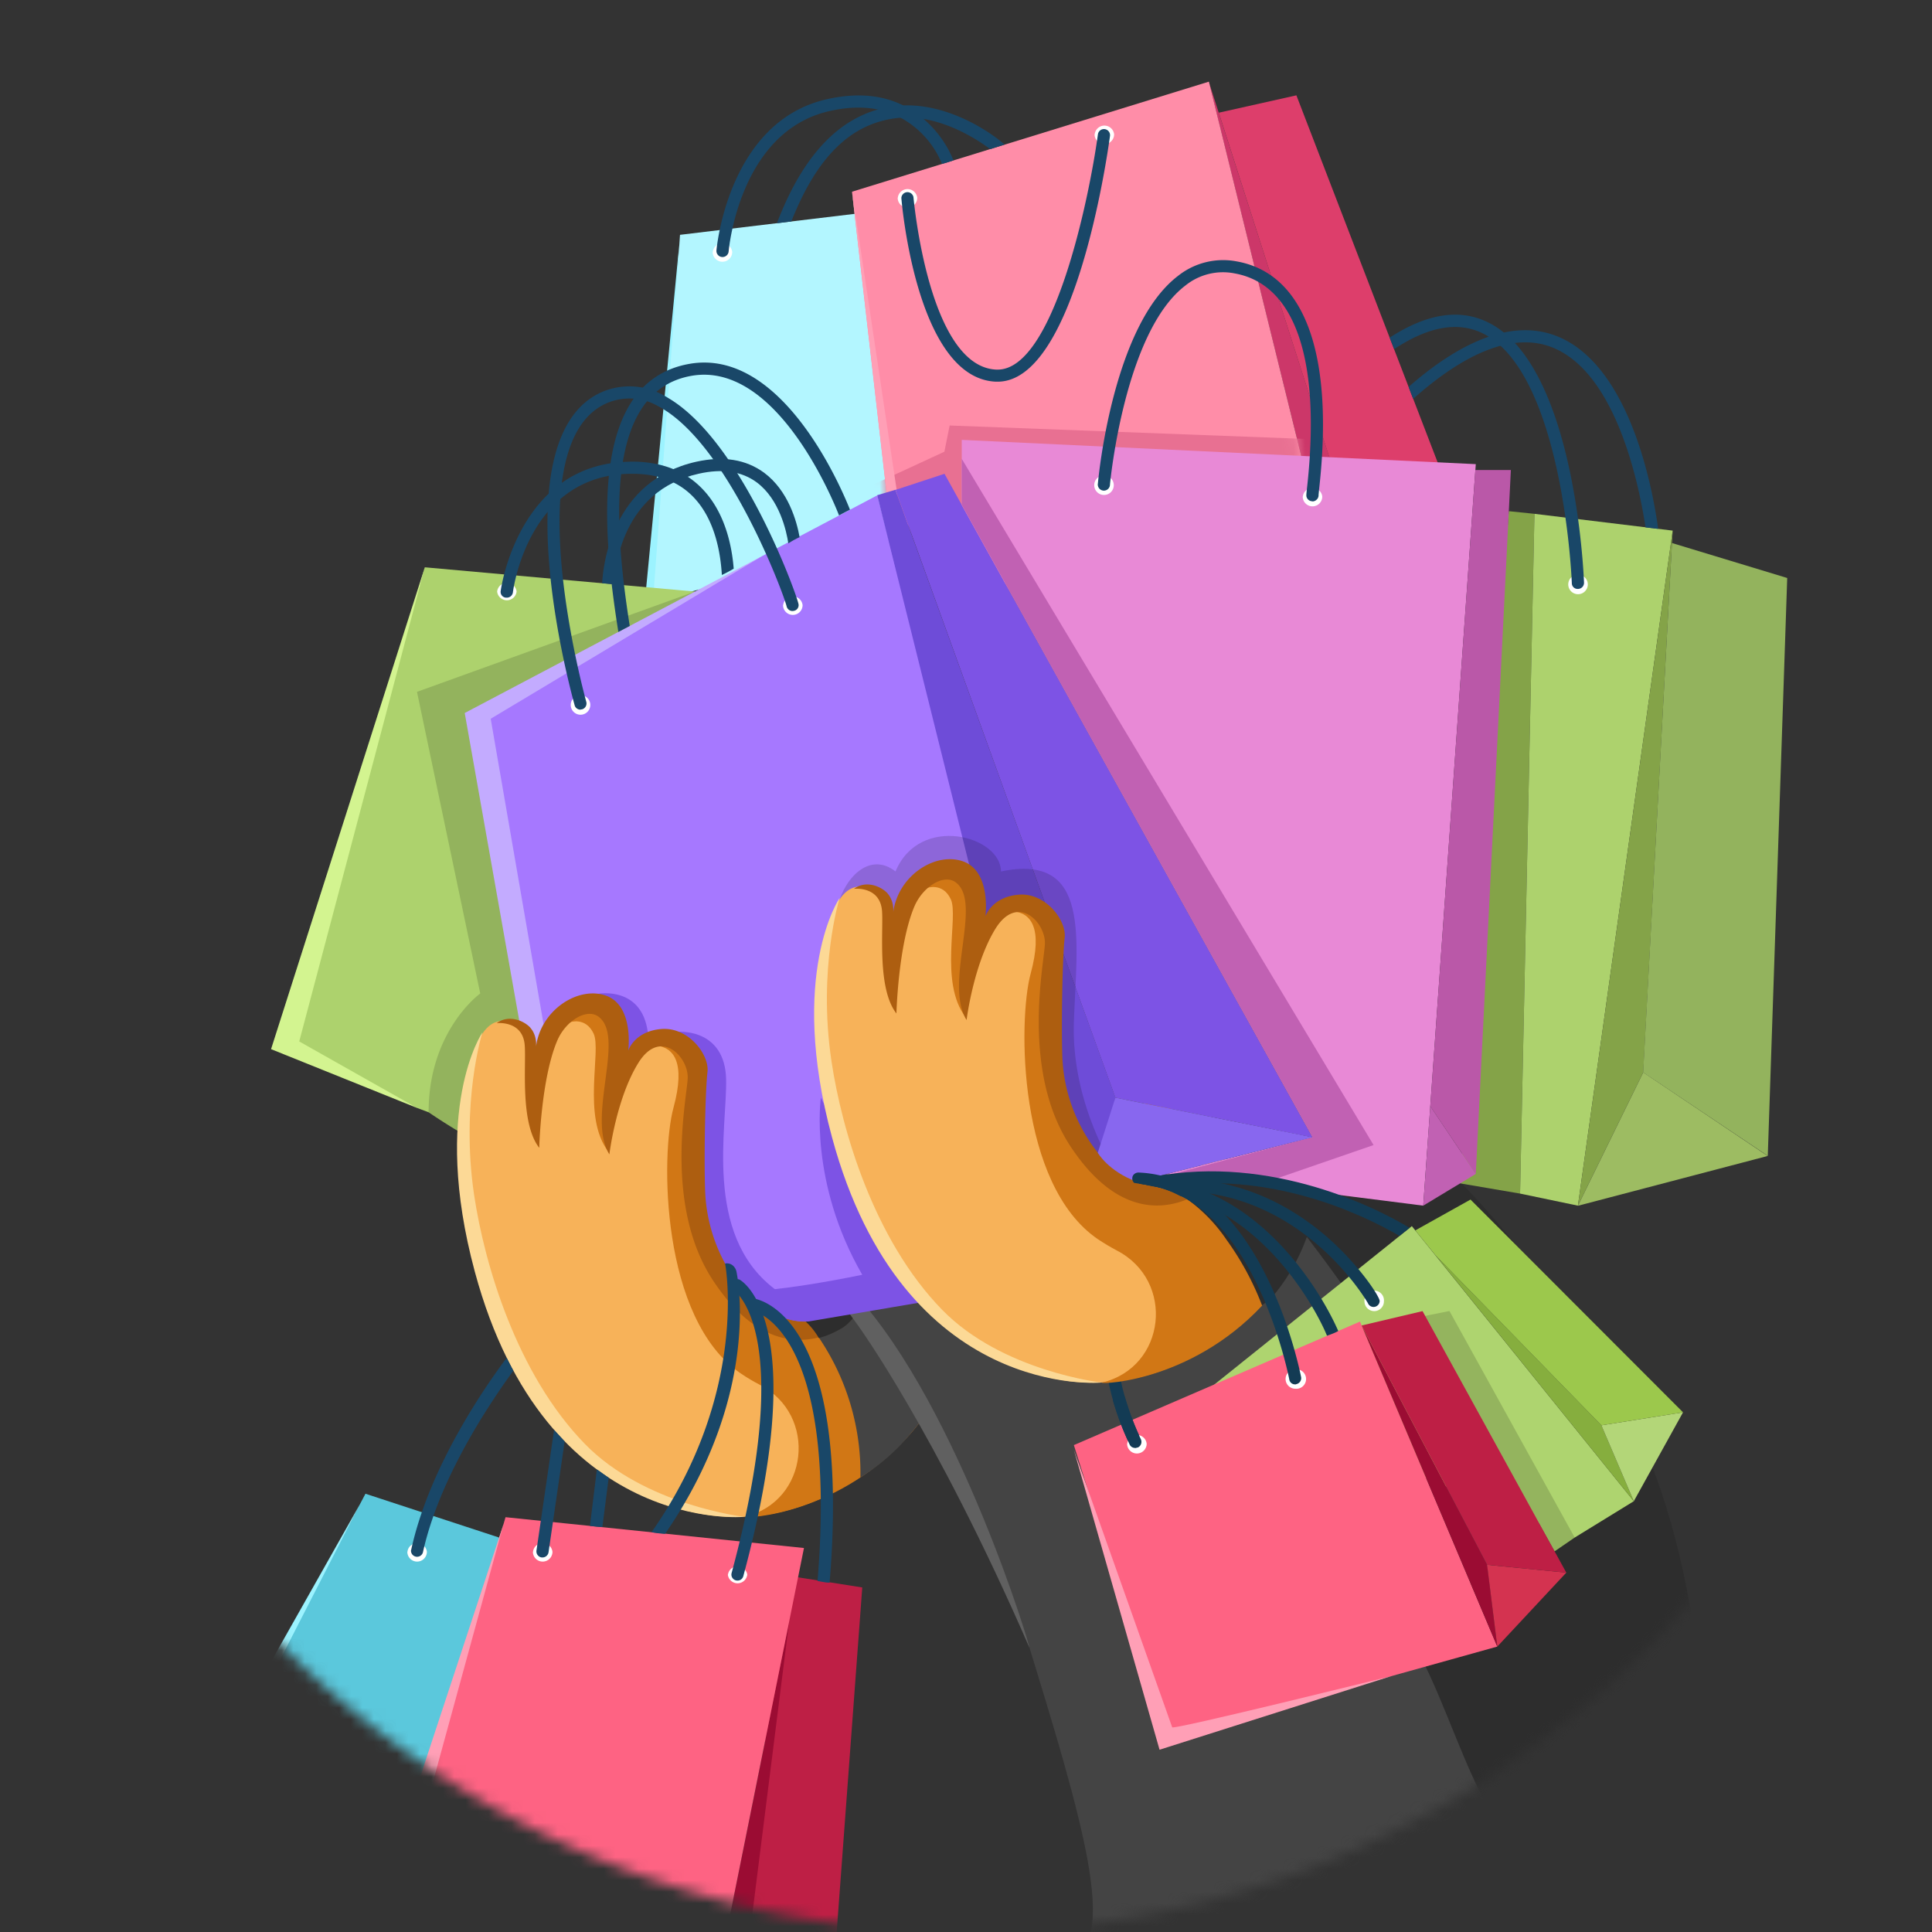 <svg xmlns="http://www.w3.org/2000/svg" fill="none" viewBox="0 0 168 168"><rect x="0" y="0" width="168" height="168" fill="#333333" stroke="none"/><mask id="a" width="168" height="167" x="0" y="1" maskUnits="userSpaceOnUse" style="mask-type:luminance"><path fill="#fff" d="M84 168A83.5 83.5 0 1 0 84 1a83.5 83.5 0 0 0 0 167"/></mask><g mask="url(#a)"><path fill="#444" d="M134.87 155.16c-9.52 6.03-24.27 13.9-38.05 15.2-1.25.12-2.3-.99-2-2.2.98-4.09-1.54-12.65-5.31-24.92-3.02-9.8-8.53-20.57-15.11-30.67L100.82 92l15.93 11.24 18.23 33.12z"/><path fill="#dae1e5" d="m121.89 119.43-1.95-2.73s.92 1.02 1.95 2.73"/><path fill="#2d2d2d" d="M106.33 87.02s17.35 8.45 29.67 26.92a26 26 0 0 1-3.7 3.4c-1.62 1.27-3.3 2.44-4.92 3.69q-1.58 1.21-3.15 2.44c-10.4-18.28-23-29.99-23-29.99z"/><path fill="#ad5e10" d="M104.92 90.98s-5.2 14.14-28 25.43C86.94 105.44 99.4 95.99 99.4 95.99"/><path fill="#2d2d2d" d="M130.35 157.75c-1.85.5-6.42-15.74-8.22-15.07 3.1-2.7 6.34-5.54 8.16-7.15a125 125 0 0 0-5.11-10.37l-.63-1.11q1.94-1.53 3.9-3.04c2.7-2.01 5.68-3.93 7.92-6.5l.83 1.28c1.21 1.94 9.16 10.6 10.86 32.75-1.25 1.28-7.47 6.41-17.72 9.2"/><path fill="#5bc8dc" d="m36.8 185.6 5.3-13.4 1.3-38.5-11.62-3.81-20.31 38.42z"/><path fill="#9cf3ff" d="M29.15 180.38 12.4 167.63l18.87-36.78-21.24 37.63z"/><path fill="#be1f45" d="m67.88 136.92 7.1 1.12-3.49 47-7.17-9.88z"/><path fill="#9b0c33" d="m59.64 185.6 4.68-10.44 4.31-34.2z"/><path fill="#fe6383" d="m43.79 132.51.17-.58 25.95 2.68-10.27 51-11.56-4.8-16.81-7.9z"/><path fill="#aed46f" d="m104.89 120.96 17.88-14.34 19.3 23.92-5.14 3.16z"/><path fill="#86ae3e" d="m142.07 130.54-2.82-6.6-14.42-14.78z"/><path fill="#b3d678" d="m139.25 123.94 7.1-1.13-4.28 7.73z"/><path fill="#9cc84c" d="m146.35 122.81-7.1 1.13-14.42-14.78-1.76-2.17 4.8-2.68z"/><path fill="#ff9fb6" d="M43.79 132.52 32.73 172.9l15.35 7.9-17.94-6.89z"/><path fill="#94b45e" d="m135.18 134.9 1.75-1.2-10.89-19.7-2.28.46z"/><path fill="#fe6383" d="m130.2 143.18-11.94-28.26-24.88 10.74 8 25.56z"/><path fill="#ff9fb6" d="M120.98 145.75s-18.97 4.7-19.05 4.45l-8.55-24.12 7.45 26.07z"/><path fill="#9b0c33" d="m130.2 143.18-.88-7.11-10.92-20.81z"/><path fill="#d43350" d="m129.31 136.07 6.89.68-6 6.43z"/><path fill="#be1f45" d="m136.2 136.75-6.88-.68-10.92-20.81 5.3-1.25z"/><path fill="#9cf3ff" d="M57.8 52.04c-.26-.38 1.26-30.72 1.26-30.72L56.1 52.04z"/><path fill="#b3f6ff" d="m59.07 21.32.06-.9 16.4-1.97 3.38 28.13-22.13 5.72z"/><path fill="#cc3769" d="M116.06 41.2 105.11 7.1l8.64 34.98z"/><path fill="#dd3e6b" d="m105.98 9.8 6.75-1.51 13.2 34.3-10.34-2.83z"/><path fill="#ff8da8" d="M113.15 39.64 105.12 7.1l-31.03 9.57 3.21 28 14.14 8.47z"/><mask id="b" width="40" height="47" x="74" y="7" maskUnits="userSpaceOnUse" style="mask-type:luminance"><path fill="#fff" d="M113.15 39.64 105.12 7.1l-31.03 9.57 3.21 28 14.14 8.47z"/></mask><g mask="url(#b)"><path fill="#e87092" d="m76.06 42.08 6.06-2.8.46-2.28 32.84 1.24-.1 5.98s-26.76 7.89-27.19 7.81c-.43-.07-13.34-4.17-13.34-4.17z"/></g><path fill="#ff9fb6" d="m77.12 43.07-3.03-26.4 3.95 26.4z"/><path fill="#84a348" d="m126.96 102.9 5.22.89 1.25-59.11-2.23-.23z"/><path fill="#add26d" d="m132.18 103.79 5.03 1.05 8.24-58.7-12.02-1.46z"/><path fill="#84a348" d="m145.45 46.14-2.56 47.1-5.68 11.6z"/><path fill="#9dbc62" d="m142.89 93.25-5.68 11.6 16.5-4.33z"/><path fill="#93b35d" d="m153.72 100.51-10.84-7.26 2.51-46.03 10.02 3.04z"/><path fill="#add26d" d="m60.42 51.44-23.48-2.11-11.77 40.81 2.37 2.04 8.72 4.16 1.01.38 10.07-19.05z"/><path fill="#93b35d" d="m60.42 51.44-24.16 8.72 5.5 26.23s-4.49 3.22-4.49 10.33a55 55 0 0 0 2.5 1.6l9.76-8.55z"/><path fill="#d3f490" d="m36.26 96.34-10.24-5.78 10.92-41.23-13.37 41.9z"/><path fill="#a678ff" d="m66.3 48.34 9.99-5.27 8.54 33.31-1.77 16.14.57 16.46-3.37 7.54-14.2 3.9-12.7-9.17-6.98-17.68-4.62-31.46z"/><path fill="#c3abff" d="m47.57 90.82-4.9-28.32L66.3 48.34 40.41 62l5.24 29.56 1.69.96z"/><path fill="#7d53e5" d="M51.98 86.42s4.11-.79 4.4 3.84c2.93-1.19 6.65-.62 6.76 3.55s-1.98 13.45 4.12 18.2-6.54 4.5-6.54 4.5l-9.07-5.88-2.12-12.41.3-1.8z"/><path fill="#f7b259" d="M40.76 94.22c.46-5.05 2.3-5.63 3.3-5.4 1.88.44 2.2 3.9 2.2 3.9s1.78-2.79 1.92-3.22a7 7 0 0 1 1.55-1.86c.52-.46 2.57.01 3.5.95.92.94 1.12 4.35 1.12 4.35s.43-.68 1.33-1.77 3.29-.81 4.38.08c1.09.9.46 5.24.39 8.69s-1.06 13.13 6.82 15.6c3.37 1.04 5.43-.12 6.7-1.8 1.92 3.18 4.35 6.04 6.19 9.27a20 20 0 0 1-5.38 5.37c-3.79 2.6-7.9 3.76-11.81 3.5-6.42-.4-12.44-4.43-16.78-10.72-6.98-10.13-5.88-21.89-5.42-26.94"/><path fill="#444" d="M74.37 113.15c1.35-2.19 1.57-4.87 1.57-4.87l7 3.2s.98 5.34-2.4 10.9c-1.86-3.2-4.28-6.05-6.17-9.23"/><path fill="#d17715" d="M57.01 90.93s1.74-.6 2.32-.28.73.6.73.6.74 1.2.66 3.11-.68 2.64-.42 5.29-.39 6.5.78 9.47c1.16 2.99 3.68 5.52 5.99 6.17s4.82.83 6.47-.82q.3-.3.6-.72.61 1.14 1.34 2.22c.81 1.18 1.75 2.26 2.62 3.4.84 1.11 1.66 2.27 2.56 3.34q-.61.94-1.4 1.86c-6.2 7.14-14.38 7.5-14.53 7.33l.05-.01c5.56-1.34 6.36-8.85 1.28-11.48q-.8-.41-1.63-.97c-7.01-4.75-6.97-19.05-5.87-23.1 1.1-4.03-.02-5.3-1.55-5.42"/><path fill="#444" d="M70.79 115.72a4.5 4.5 0 0 0 3.35-1.97q.61 1.15 1.34 2.23c.82 1.18 1.75 2.25 2.62 3.4.84 1.1 1.66 2.26 2.56 3.33q-.61.95-1.4 1.86a18 18 0 0 1-4.44 3.9 21 21 0 0 0-4.03-12.75"/><path fill="#d17715" d="M49.53 88.9s1.39-.52 2.09.98c.7 1.51-1.04 7.2 1.27 10.25l.88-9.04s-.08-3.23-1-3.58c-.93-.35-2.11-.62-2.57-.43s-.67 1.82-.67 1.82"/><path fill="#ad5e10" d="M75.02 109.5c.27-.92.4-1.58.4-1.58l1.56.34s-.19.75-.53 1.78q-.7-.3-1.43-.54M46.14 89.4c.6.7.47 1.64.47 1.64.4-3.23 3.7-5.34 6.12-4.45 2.42.9 1.9 4.77 1.9 4.77s.52-1.68 2.87-1.88 4.2 2.22 4.02 3.74c-.18 1.53-.32 7.25-.2 10.44a14.3 14.3 0 0 0 3.08 8.25c1.71 2.2 5.43 4.02 7.8 2.36a7 7 0 0 0 2.17-2.97q.7.24 1.4.53c-.64 1.48-1.51 3-2.59 3.64-2.4 1.4-6.85 2.41-11.16-4.1-4.3-6.5-2.31-15.75-2.22-17.6s-2.37-4.45-4.3-1.33-2.51 7.94-2.51 7.94c-2.01-3.24 1.43-10.2-.94-11.97-1.02-.77-2.87.34-3.61 2.12-1.4 3.34-1.55 9.28-1.55 9.28-1.68-2.16-1.13-7.13-1.26-8.89-.15-2.22-2.44-1.95-2.44-1.95 1.08-.8 2.43-.18 2.95.42"/><path fill="#2d2d2d" d="M69.94 114.81c.62-.06 1.72-.16 2.26-.53a7 7 0 0 0 2.16-2.97q.72.24 1.4.53c-.63 1.48-1.49 3.02-2.56 3.66-.57.33-1.23.65-2 .85a6 6 0 0 0-1.26-1.54"/><path fill="#fcd996" d="M41.95 89.77s-4.5 6.6-.66 20.82c6.2 22.96 23.44 21.31 23.44 21.31s-8.65-.98-13.87-6.34c-5.95-6.1-8.73-15.64-9.63-21.63-1.2-8.05.72-14.16.72-14.16"/><path fill="#606060" d="M72.77 111.4c.17.1.39.12.57.03l1.05 1.13c9.06 9.9 15.45 31.46 15.11 30.68-8.25-18.94-14.96-28.08-14.96-28.08s-1.4-1.9-2.57-3.63z"/><path fill="#7d53e5" d="m70.32 114.91 9.94-1.69-8.88-17.77s-1.06 7.34 3.6 15.4c-7.1 1.45-10.25 1.46-10.25 1.46s2.36 2.8 5.59 2.6"/><path fill="#6e4cd8" d="M97 95.45 77.86 42.59l-1.58.47 14.86 59.7 4.31-.66z"/><path fill="#7d53e5" d="m114.13 98.9-32-57.7-4.26 1.4 19.12 52.85z"/><path fill="#000" d="M97 101.85s-3.87-5.8-3.62-13c.26-7.2 1.53-14.71-6.34-13.07 0-3.1-7.08-5.03-9.17 0-2.1-1.66-4.32.24-5.07 3.1-.74 2.86 2.22 20.3 2.22 20.3l10.5 9.99s6.5-1.79 6.85-2.12c.33-.34 4.62-5.2 4.62-5.2" opacity=".15"/><path fill="#133b54" d="M98.72 125.91c-.2 0-.4-.1-.49-.3a24 24 0 0 1-1.77-5.13.54.54 0 1 1 1.05-.2 24 24 0 0 0 1.69 4.86.54.54 0 0 1-.48.77"/><path fill="#f7b259" d="M71.83 82.54c.45-5.05 2.3-5.63 3.3-5.4 1.88.44 2.19 3.9 2.19 3.9s1.78-2.79 1.92-3.22a7 7 0 0 1 1.55-1.87c.53-.45 2.58.02 3.5.96s1.12 4.35 1.12 4.35.44-.68 1.33-1.77 3.3-.82 4.38.08c1.09.9.47 5.24.4 8.68-.08 3.45-1.07 13.14 6.82 15.6 6.04 1.88 7.9-3.37 8.45-5.94l.88.24q.69.18 1.36.4c.53.18.73.26 1.19.5a1 1 0 0 0 1.31-.35l.01-.02L114 99.8s1.85 10-8.15 16.89c-3.8 2.6-7.9 3.76-11.81 3.51-6.42-.41-12.44-4.44-16.78-10.73-6.98-10.13-5.88-21.89-5.42-26.94z"/><path fill="#d17715" d="M88.07 79.25s1.74-.6 2.32-.28c.59.31.73.6.73.6s.74 1.2.66 3.11c-.08 1.92-.67 2.64-.42 5.3.26 2.64-.39 6.49.78 9.47s3.68 5.51 6 6.17c2.3.65 4.81.82 6.46-.82 1-1 1.92-3.02 2.49-4.47l.34.08c1.34.27 2.71.42 4.02.84.44.15.93-.11 1.12-.52l2.06.87s.91 7.27-4.31 13.3c-6.19 7.13-14.38 7.5-14.53 7.33l.05-.01c5.56-1.34 6.37-8.84 1.28-11.48q-.8-.42-1.63-.97c-7.01-4.75-6.96-19.06-5.87-23.1 1.1-4.03-.01-5.31-1.54-5.42"/><path fill="#2d2d2d" d="M109.75 113.53a25 25 0 0 0-3.1-5.73 14 14 0 0 0-3.98-3.91q1.08-.28 1.93-1.1c1-1 1.92-3.01 2.49-4.46l.34.08c1.34.26 2.71.41 4.02.84.44.15.93-.12 1.12-.52l2.06.86s1.1 7.32-4.13 13.34c-.2.21-.56.39-.75.6"/><path fill="#d17715" d="M80.6 77.22s1.38-.52 2.08.98c.7 1.51-1.04 7.2 1.28 10.24l.87-9.03s-.07-3.23-1-3.58-2.1-.62-2.56-.43-.67 1.82-.67 1.82"/><path fill="#ad5e10" d="M77.2 77.72c.6.7.47 1.64.47 1.64.4-3.23 3.7-5.34 6.12-4.44s1.9 4.77 1.9 4.77.52-1.68 2.87-1.89 4.2 2.23 4.02 3.75-.31 7.25-.2 10.43a14.3 14.3 0 0 0 3.08 8.25c1.72 2.2 5.43 4.03 7.8 2.36 1.4-.98 2.26-2.99 2.74-4.5.48.08.95.22 1.43.31l.07.01c-.62 1.83-1.74 4.48-3.26 5.38-2.4 1.4-6.85 2.41-11.15-4.1s-2.32-15.75-2.23-17.6-2.36-4.45-4.3-1.33c-1.92 3.12-2.51 7.94-2.51 7.94-2-3.24 1.43-10.2-.94-11.97-1.02-.77-2.86.34-3.61 2.12-1.4 3.34-1.55 9.28-1.55 9.28-1.68-2.16-1.13-7.13-1.25-8.89-.16-2.22-2.44-1.95-2.44-1.95 1.07-.8 2.42-.18 2.94.42z"/><path fill="#fcd996" d="M73 78.1s-4.5 6.59-.65 20.8c6.21 22.98 23.44 21.32 23.44 21.32s-8.65-.97-13.87-6.33c-5.95-6.1-8.73-15.65-9.62-21.63-1.2-8.05.71-14.17.71-14.17"/><path fill="#e889d6" d="M101.38 102.11c.35-.09 22.38 2.73 22.38 2.73l4.57-64.48-44.7-2.11v5.66l30.5 54.98z"/><path fill="#c161b3" d="m123.76 104.84 4.57-2.76-3.96-5.9z"/><path fill="#ba58a8" d="m128.33 102.08-3.96-5.89 3.92-55.32h3.09z"/><path fill="#c161b3" d="m110.22 102.75 9.22-3.18L83.63 39.9v4l30.5 54.98-14.67 3.87z"/><path fill="#8867ef" d="m98.84 102.75 15.3-3.86-17.15-3.44-1.53 4.79s.89 1.59 3.38 2.52"/><path fill="#fff" d="M46.35 134.94a.85.85 0 0 1 1.69 0 .85.85 0 0 1-1.7 0m-10.91 0a.85.85 0 0 1 1.69 0 .85.85 0 0 1-1.7 0m27.88 1.98a.85.85 0 0 1 1.68 0 .85.85 0 0 1-1.69 0m34.73-11.38a.85.85 0 0 1 1.69 0 .85.85 0 0 1-1.7 0m13.78-5.62c0-.47.38-.85.84-.85a.85.85 0 1 1 0 1.69.85.85 0 0 1-.84-.84m6.86-6.75a.85.85 0 1 1 1.69 0c0 .46-.38.84-.84.84a.85.85 0 0 1-.85-.84M68.1 52.62a.85.85 0 0 1 1.69 0 .85.85 0 0 1-1.7 0"/><path fill="#133b54" d="M98.72 125.91c-.2 0-.4-.1-.49-.3-.03-.07-.86-1.78-1.43-3.74a.54.54 0 0 1 .37-.67c.3-.08.59.08.67.37a26 26 0 0 0 1.36 3.57c.13.27.02.59-.24.72l-.24.06"/><path fill="#fff" d="M49.63 61.3a.85.85 0 0 1 1.7 0 .85.85 0 0 1-1.7 0m-6.4-9.86a.85.85 0 0 1 1.69 0 .85.85 0 0 1-1.69 0m70.06-8.26a.85.85 0 0 1 1.69 0 .85.85 0 0 1-1.7 0m-18.13-.99a.85.85 0 0 1 1.7 0 .85.85 0 0 1-1.7 0m41.22 8.63a.85.85 0 1 1 1.7 0 .85.85 0 0 1-1.7 0M78.07 17.2a.85.85 0 0 1 1.69 0 .85.85 0 0 1-1.7 0m17.13-5.52a.85.85 0 0 1 1.69 0 .85.85 0 0 1-1.7 0m-33.2 10.23a.85.85 0 0 1 1.69 0 .85.85 0 0 1-1.7 0"/><path fill="#194768" d="m50.48 61.7.14-.02a.53.53 0 0 0 .36-.65c-.06-.23-6.29-22.69 1.9-26.02a5 5 0 0 1 4.35.31c6.03 3.15 10.94 16.38 11.17 17.4.06.27.33.46.61.4a.5.5 0 0 0 .43-.57c-.09-.66-4.92-14.24-11.4-17.98a6.1 6.1 0 0 0-5.56-.54c-9.05 3.7-2.78 26.33-2.51 27.3.06.23.28.38.5.38"/><path fill="#194768" d="M54.79 40.14q4.03-.04 6.36 2.45c1.93 2.06 2.5 4.94 2.65 6.86q-.5.3-1.03.55c-.1-1.73-.53-4.7-2.4-6.7q-2-2.15-5.57-2.1c-8.79.1-10.15 9.9-10.2 10.31a.53.53 0 0 1-.52.46H44a.5.5 0 0 1-.46-.59c.01-.1 1.52-11.12 11.24-11.23"/><path fill="#194768" d="M52.36 50.72c.08-1.6.87-8.94 8.19-10.57q3.53-.78 5.9.96c2.09 1.56 2.83 4.2 3.08 5.6q-.51.23-.98.54c-.16-1.06-.76-3.82-2.74-5.3q-1.96-1.45-5.04-.76c-6.73 1.5-7.31 8.27-7.36 9.62z"/><path fill="#194768" d="m54.76 54.43-.99.52c-1.5-9.38-2.41-21.8 6.18-23.31 7.8-1.37 12.91 10.04 13.96 12.68q-.48.24-.95.5c-.74-1.9-5.64-13.4-12.83-12.14-7.58 1.33-6.77 12.85-5.37 21.75m59.37-10.83q.14 0 .27-.08.27-.18.26-.5l.04-.44c1.32-11.7-1.2-18.75-7.11-19.84a6.3 6.3 0 0 0-5.14 1.24c-5.67 4.3-6.93 17.49-6.98 18.05a.53.53 0 1 0 1.05.1c.01-.14 1.26-13.29 6.57-17.31a5.2 5.2 0 0 1 4.3-1.04c5.28.97 7.5 7.6 6.26 18.68-.07.65-.08.7.02.88q.16.24.45.25zm7.09-13.25-.04-.13-.34-.86q4.93-3.2 8.67-1.27c7.45 3.84 8.2 21.8 8.23 22.57a.53.53 0 0 1-.5.55h-.03a.5.5 0 0 1-.53-.51c0-.18-.74-18.1-7.66-21.67q-3.23-1.65-7.7 1.27z"/><path fill="#194768" d="M122.49 33.64c4.87-4.26 9.18-5.78 12.73-4.47 6.44 2.39 8.47 13.17 8.97 16.82l-1.1-.13c-.57-3.77-2.59-13.6-8.24-15.7-3.22-1.2-7.31.38-11.96 4.52q-.22-.52-.4-1.04m-35.74-.45c6.65 0 9.47-19.16 9.77-21.36a.53.53 0 0 0-.45-.6.53.53 0 0 0-.6.46c-.78 5.71-3.87 20.45-8.72 20.45h-.1c-5.91-.23-7.2-14.86-7.22-15a.53.53 0 0 0-1.05.08c.05.64 1.38 15.7 8.23 15.97zM67.56 19.4c2.41-6.31 5.82-9.57 10.12-10.16 4.18-.56 8.17 2.01 9.68 3.33l-1.25.4c-1.57-1.17-4.85-3.12-8.23-2.69-3.84.5-6.8 3.24-9.07 8.98-.37.03-.87.12-1.25.14"/><path fill="#194768" d="M71.94 8.62q4.92-1.1 8.2 1.58a9.4 9.4 0 0 1 2.77 3.74q-.5.19-1 .31a8 8 0 0 0-2.96-3.63q-2.78-1.87-6.78-.97c-7.9 1.75-8.8 12.11-8.81 12.21a.53.53 0 0 1-.53.49h-.04a.53.53 0 0 1-.49-.57c.01-.1.98-11.24 9.64-13.16M56.65 133.24c8.5-12.1 6.43-23.27 6.4-23.37.6-.1.91.38.98.66.1.45 2.22 10.64-6.2 22.85a10 10 0 0 1-1.18-.14"/><path fill="#194768" d="M64.14 137.44c.23 0 .44-.15.5-.4 5.95-22.03-.07-25.62-.33-25.77a.53.53 0 0 0-.51.92c.09.06 5.47 3.64-.18 24.59a.52.52 0 0 0 .51.66"/><path fill="#194768" d="M65.46 112.9c.35.04 8.62 1.22 6.68 24.72h-.03q-.19 0-.38-.03l-.64-.11c1.82-22.2-5.64-23.52-5.75-23.53a.53.53 0 0 1 .12-1.05M51.3 132.68l.6-4.9c.33.2.68.5 1.03.71l-.55 4.3q-.54-.03-1.08-.1m-3.12-8.35.92 1-1.4 9.63a.53.53 0 0 1-.52.46h-.08a.53.53 0 0 1-.45-.6zm-12.43 10.45c1.57-7.2 6.37-14.13 8.31-16.72q.27.57.58 1.12c-2.07 2.85-6.45 9.34-7.87 15.82a.53.53 0 0 1-1.03-.22"/><path fill="#133b54" d="M99.45 102.5c10.21-2.32 19.7 2.2 23.12 4.27-.28.24-.6.45-.87.7-3.12-1.81-11.39-5.85-20.8-4.19q-.91-.22-1.85-.35c.04-.2.19-.39.4-.43"/><path fill="#133b54" d="M101.82 103.59a10 10 0 0 0-2.06-.55c.05-.2.22-.37.45-.4 7.11-.8 12.3 2.35 15.42 5.13 2.63 2.36 4.34 4.98 4.34 5.36a.53.53 0 0 1-1.02.19c-.22-.39-5.99-10.12-17.13-9.73"/><path fill="#133b54" d="M99.92 102.52c9.6.47 15.08 10.06 16.45 13.22-.29.18-.97.41-.98.41-.95-2.33-5.25-10.2-12.76-12.15a9 9 0 0 0-3.26-1.02.5.5 0 0 1 .55-.46"/><path fill="#133b54" d="M98.62 102.86a.5.5 0 0 1-.16-.4c0-.29.25-.5.54-.5 10.8.42 14.11 17.62 14.14 17.8a.53.53 0 0 1-.42.6q-.04.03-.1.02a.5.5 0 0 1-.51-.44c-.03-.14-2.48-12.8-9.82-16.13-1.13-.59-2.4-.74-3.67-.95"/></g></svg>